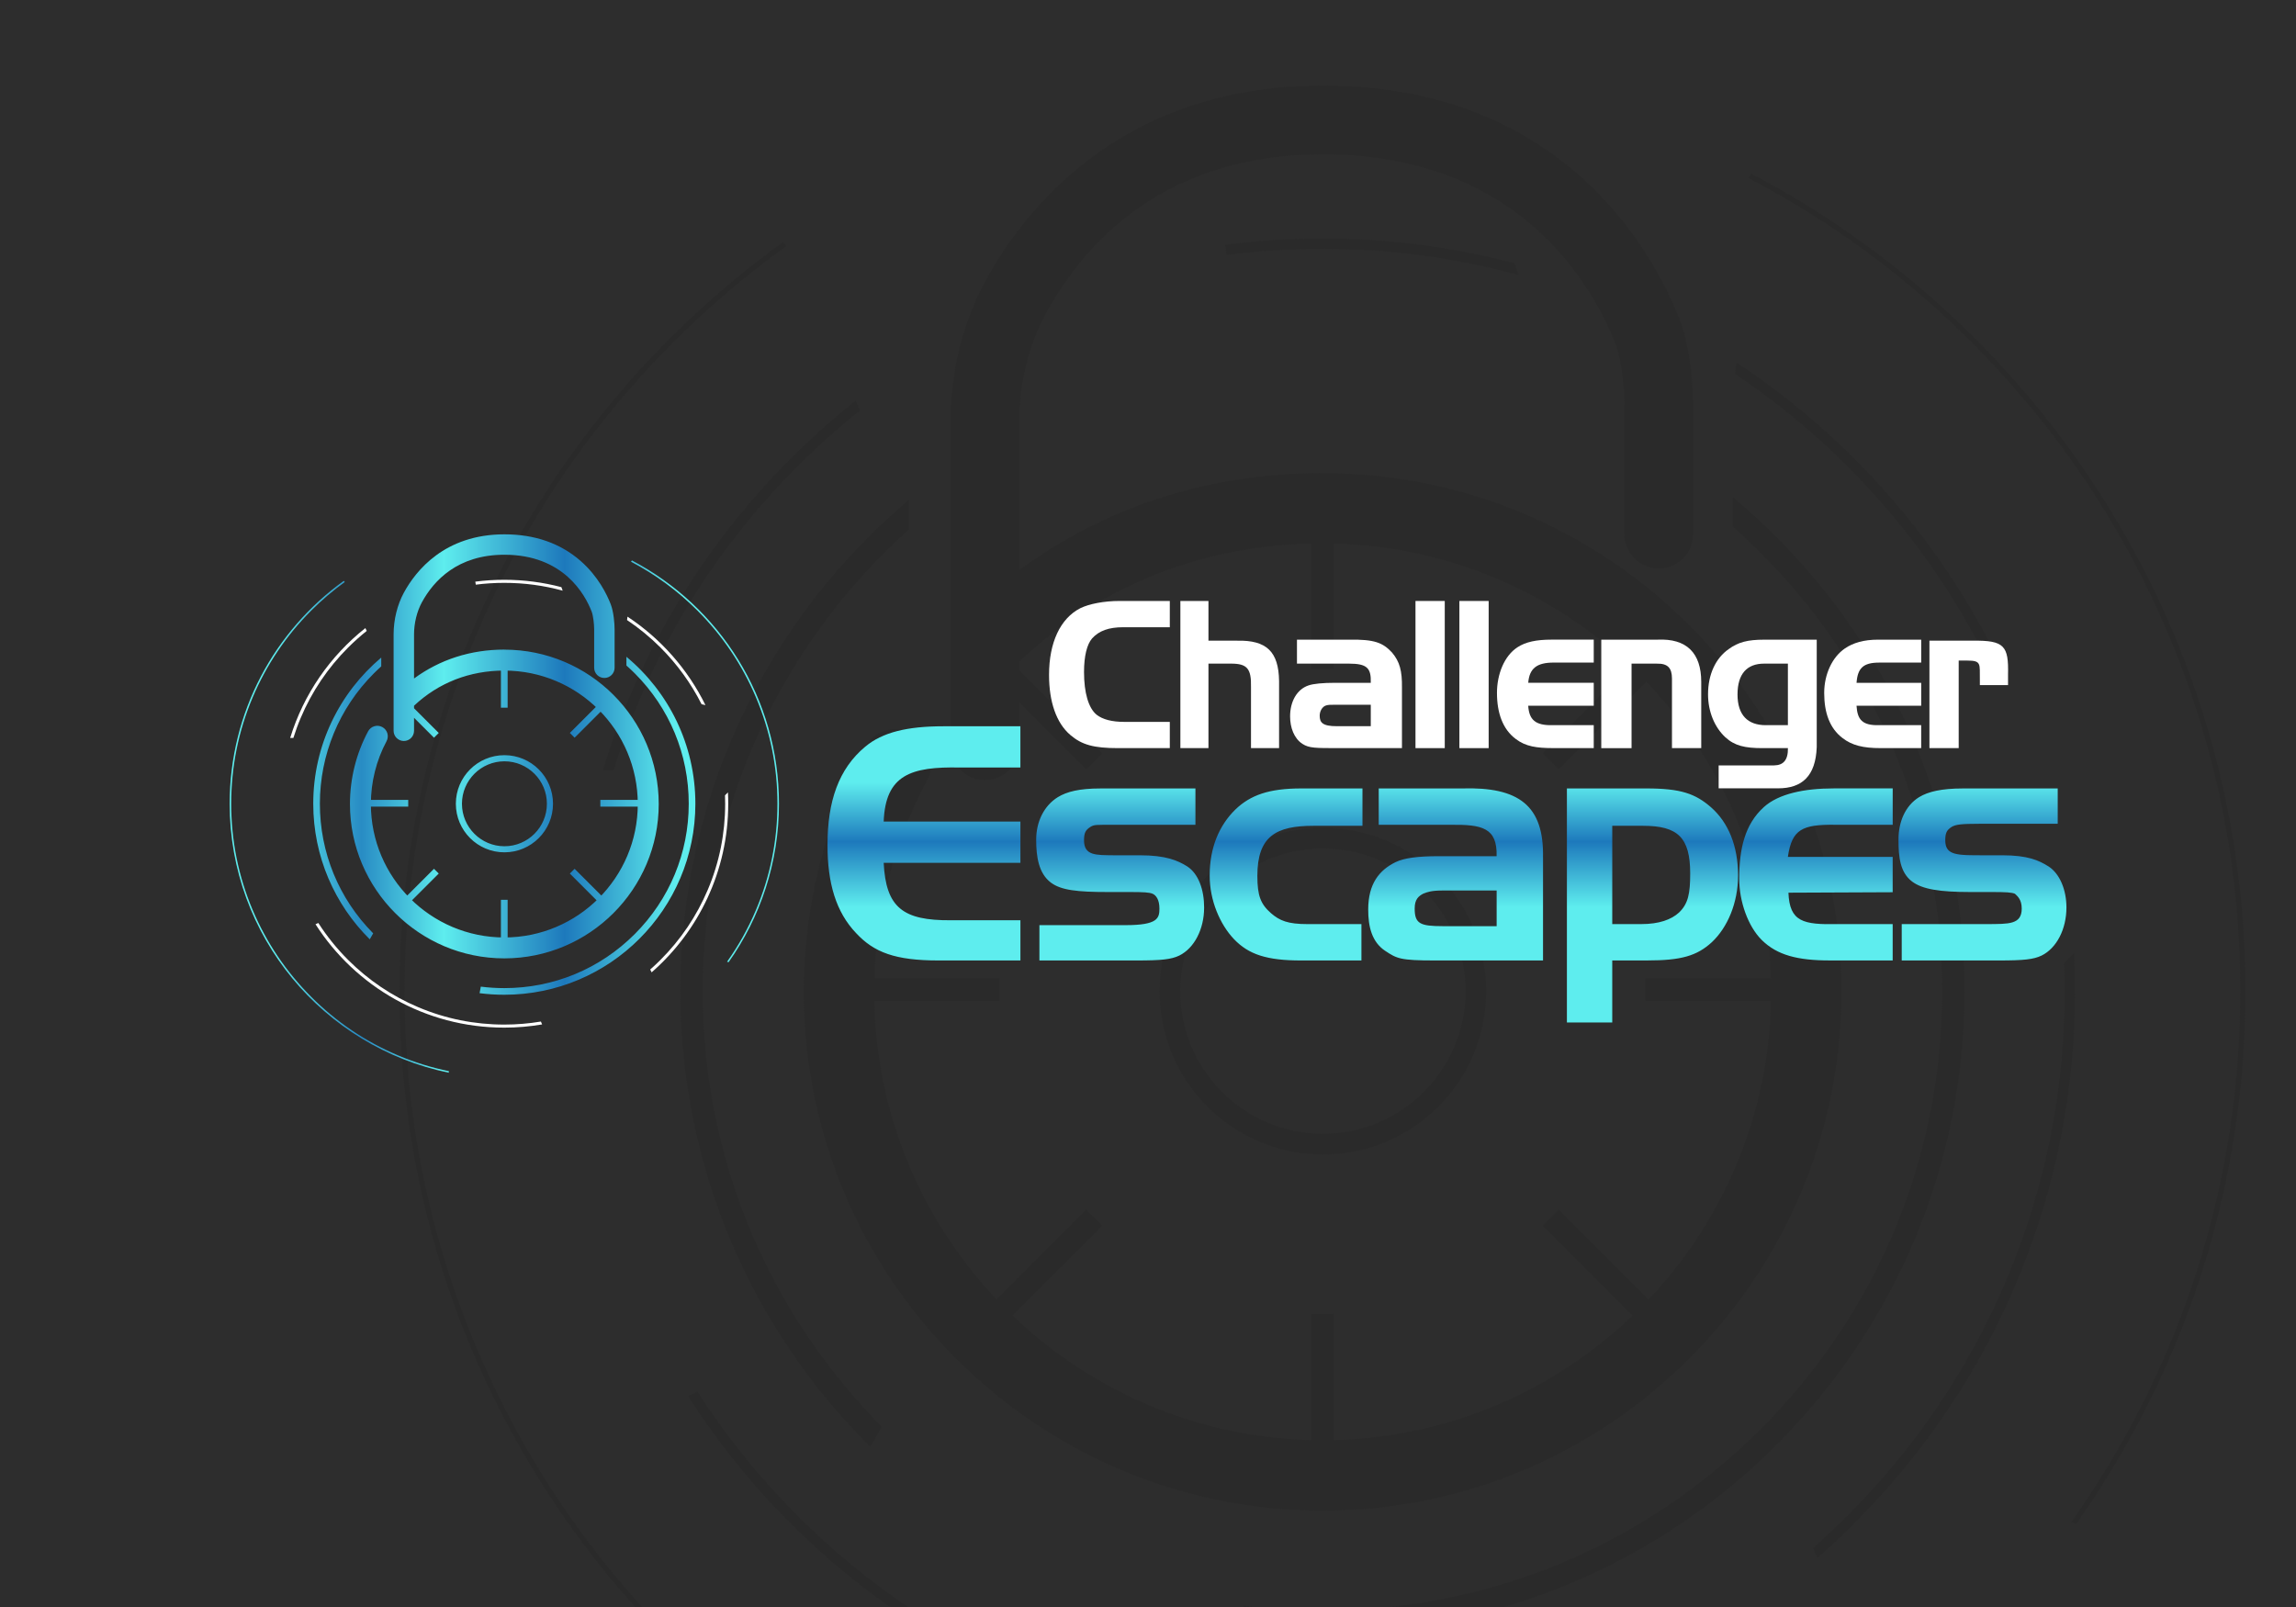 <?xml version="1.0" encoding="UTF-8"?>
<svg xmlns="http://www.w3.org/2000/svg" xmlns:xlink="http://www.w3.org/1999/xlink" id="Challenger" viewBox="0 0 1000 700" width="720" height="504">
  <defs>
    <style>
      .cls-1 {
        clip-path: url(#clippath);
      }

      .cls-2 {
        fill: none;
      }

      .cls-2, .cls-3, .cls-4, .cls-5, .cls-6, .cls-7 {
        stroke-width: 0px;
      }

      .cls-3 {
        fill: url(#linear-gradient);
      }

      .cls-4 {
        fill: url(#linear-gradient-2);
      }

      .cls-5 {
        fill: #2d2d2d;
      }

      .cls-6 {
        fill: #2a2a2a;
      }

      .cls-7 {
        fill: #fff;
      }
    </style>
    <clipPath id="clippath">
      <rect class="cls-2" width="1000" height="700"/>
    </clipPath>
    <linearGradient id="linear-gradient" x1="100.02" y1="350" x2="339.26" y2="350" gradientUnits="userSpaceOnUse">
      <stop offset=".08" stop-color="#5eedee"/>
      <stop offset=".24" stop-color="#288cc4"/>
      <stop offset=".39" stop-color="#5eedee"/>
      <stop offset=".61" stop-color="#1d79bc"/>
      <stop offset=".81" stop-color="#5eedee"/>
    </linearGradient>
    <linearGradient id="linear-gradient-2" x1="630.19" y1="445.41" x2="630.19" y2="316.36" gradientUnits="userSpaceOnUse">
      <stop offset=".39" stop-color="#5eedee"/>
      <stop offset=".61" stop-color="#1d79bc"/>
      <stop offset=".81" stop-color="#5eedee"/>
    </linearGradient>
  </defs>
  <g id="Challenger_BG">
    <rect class="cls-5" width="1000" height="700"/>
    <g class="cls-1">
      <g>
        <path class="cls-6" d="m576.17,369.6c34.27,0,62.15,27.88,62.15,62.15s-27.88,62.15-62.15,62.15-62.15-27.88-62.15-62.15,27.88-62.15,62.15-62.15m0-8.97c-39.28,0-71.12,31.84-71.12,71.12s31.84,71.13,71.12,71.13,71.12-31.84,71.12-71.13-31.84-71.12-71.12-71.12h0Zm-.12-154.55c-49.24,0-94.36,14.53-132.17,42.3v-64.53c0-16.48,4.18-33.62,11.48-47.03,17.29-31.76,52.29-69.62,120.82-69.62,86.38,0,118.11,58.35,127.74,83.44,2.12,5.52,3.6,17.97,3.6,25.69v56.33c0,8.26,6.69,14.95,14.95,14.95s14.95-6.69,14.95-14.95v-56.33c0-8.79-1.49-25.73-5.58-36.4-5.41-14.1-18.37-41.13-44.32-63.8-29.51-25.77-66.97-38.83-111.33-38.83-87.6,0-129.75,53.4-147.08,85.23-9.75,17.91-15.12,39.69-15.12,61.32v141c0,8.26,6.69,14.95,14.95,14.95s14.95-6.69,14.95-14.95v-36.68c35.82-33.68,81.43-51.46,132.17-51.46,107.71,0,195.33,87.62,195.33,195.33s-87.62,195.33-195.33,195.33-195.33-87.62-195.33-195.33c0-32.07,7.93-63.86,22.94-91.94,3.99-7.46,1.17-16.74-6.29-20.72-7.46-3.99-16.74-1.17-20.73,6.29-17.38,32.51-26.56,69.29-26.56,106.38,0,124.59,101.36,225.96,225.96,225.96s225.96-101.37,225.96-225.96-101.36-225.96-225.96-225.96Zm4.85,24.8h-9.85v60.28h9.85v-60.28Zm0,341.47h-9.85v60.28h9.85v-60.28Zm140.6-279.89l-6.96-6.96-42.62,42.62,6.96,6.96,42.62-42.62Zm-241.46,241.46l-6.96-6.96-42.62,42.62,6.96,6.96,42.62-42.62Zm296.81-97.97v-9.85s-60.28,0-60.28,0v9.85s60.28,0,60.28,0Zm-341.47,0v-9.85s-60.28,0-60.28,0v9.85s60.28,0,60.28,0Zm279.15,140.6l6.96-6.96-42.62-42.62-6.96,6.96,42.62,42.62Zm-241.46-241.46l6.96-6.96-42.62-42.62-6.96,6.96,42.62,42.62Zm-94.03,295.13l4.99-8.76c-50.3-50.86-77.99-118.18-77.99-189.77s28.08-139.89,79.06-190.87c3.49-3.49,7.07-6.87,10.72-10.15v-12.86c-60.84,51.3-99.5,128.07-99.5,213.88,0,77.63,31.64,147.86,82.72,198.53Zm375.67-413.6v12.8c4.14,3.67,8.19,7.45,12.13,11.39,50.98,50.98,79.06,118.77,79.06,190.87s-28.08,139.89-79.06,190.87c-50.98,50.98-118.77,79.06-190.87,79.06-11.59,0-23.06-.73-34.37-2.16l-1.82,9.55c11.85,1.53,23.93,2.33,36.19,2.33,154.45,0,279.65-125.2,279.65-279.65,0-86.47-39.26-163.77-100.91-215.07Zm-461.41,497.74c-36.71-36.71-65.54-79.47-85.67-127.07-20.85-49.28-31.41-101.64-31.41-155.6s10.57-106.32,31.41-155.6c20.13-47.6,48.96-90.35,85.67-127.07,15.36-15.36,31.79-29.32,49.18-41.86l-1.45-1.67c-101.18,73-167.05,191.9-167.05,326.21,0,194.12,137.6,356.11,320.58,393.75l.36-2.2c-25.47-5.25-50.38-12.98-74.54-23.2-47.6-20.13-90.36-48.96-127.07-85.67ZM762.72,75.63c-.44.63-.87,1.25-1.28,1.84,35.75,18.72,68.36,42.68,97.22,71.55,36.71,36.71,65.54,79.47,85.67,127.07,20.85,49.28,31.41,101.64,31.41,155.6s-10.57,106.32-31.41,155.6c-11.37,26.87-25.5,52.19-42.26,75.76l2.17.75c46.45-65.56,73.75-145.65,73.75-232.11,0-154.61-87.29-288.8-215.27-356.06Z"/>
        <g>
          <path class="cls-6" d="m755.65,162.84c17.49,11.71,33.85,25.15,48.95,40.24,24.51,24.51,44.65,52.35,60.11,82.97l5.67,1.36c-25.87-52.68-65.46-97.4-114.12-129.5l-.6,4.93Z"/>
          <path class="cls-6" d="m534.24,111.05c13.76-1.77,27.68-2.67,41.75-2.67,29.19,0,57.79,3.84,85.46,11.42l-1.87-5.13c-26.69-7.02-54.7-10.77-83.59-10.77-14.38,0-28.54.93-42.42,2.73l.68,4.43Z"/>
          <path class="cls-6" d="m629.62,750.55c-17.6,2.93-35.5,4.43-53.63,4.43-43.65,0-85.99-8.55-125.84-25.4-38.5-16.28-73.07-39.59-102.77-69.29-16.55-16.55-31.12-34.63-43.59-54.05l-4.09,1.89c58.24,91.01,160.22,151.34,276.28,151.34,18.88,0,37.38-1.62,55.39-4.68l-1.75-4.23Z"/>
          <path class="cls-6" d="m899.03,419.39c.15,4.09.25,8.18.25,12.29,0,43.65-8.55,85.99-25.4,125.84-16.28,38.5-39.6,73.07-69.29,102.77-4.87,4.87-9.89,9.55-15.02,14.08l2.07,4.15c68.71-60.08,112.12-148.38,112.12-246.83,0-5.57-.14-11.11-.42-16.61l-4.32,4.32Z"/>
          <path class="cls-6" d="m267.25,335.45c3.12-10,6.73-19.88,10.84-29.6,16.28-38.5,39.6-73.07,69.29-102.77,8.67-8.67,17.78-16.79,27.26-24.36l-2-4.12c-51.44,40.74-90.36,96.59-110.07,160.85h4.68Z"/>
        </g>
      </g>
    </g>
  </g>
  <g id="Challenger_Logo">
    <path class="cls-3" d="m219.7,331.62c10.2,0,18.5,8.3,18.5,18.5s-8.3,18.5-18.5,18.5-18.5-8.3-18.5-18.5,8.3-18.5,18.5-18.5m0-2.67c-11.69,0-21.16,9.48-21.16,21.16s9.48,21.16,21.16,21.16,21.16-9.48,21.16-21.16-9.48-21.16-21.16-21.16h0Zm-.04-45.99c-14.65,0-28.08,4.33-39.33,12.59v-19.2c0-4.91,1.25-10.01,3.42-13.99,5.15-9.45,15.56-20.72,35.95-20.72,25.7,0,35.15,17.36,38.01,24.83.63,1.64,1.07,5.35,1.07,7.64v16.76c0,2.46,1.99,4.45,4.45,4.45s4.45-1.99,4.45-4.45v-16.76c0-2.61-.44-7.66-1.66-10.83-1.61-4.2-5.47-12.24-13.19-18.98-8.78-7.67-19.93-11.55-33.13-11.55-26.07,0-38.61,15.89-43.77,25.36-2.9,5.33-4.5,11.81-4.5,18.25v41.96c0,2.46,1.99,4.45,4.45,4.45s4.45-1.99,4.45-4.45v-10.91c10.66-10.02,24.23-15.31,39.33-15.31,32.05,0,58.12,26.07,58.12,58.12s-26.07,58.13-58.12,58.13-58.13-26.07-58.13-58.13c0-9.54,2.36-19,6.83-27.36,1.19-2.22.35-4.98-1.87-6.17-2.22-1.19-4.98-.35-6.17,1.87-5.17,9.67-7.9,20.62-7.9,31.66,0,37.08,30.16,67.24,67.24,67.24s67.24-30.16,67.24-67.24-30.16-67.24-67.24-67.24Zm1.44,7.38h-2.93v17.94h2.93v-17.94Zm0,101.61h-2.93v17.94h2.93v-17.94Zm41.84-83.29l-2.07-2.07-12.68,12.68,2.07,2.07,12.68-12.68Zm-71.85,71.85l-2.07-2.07-12.68,12.68,2.07,2.07,12.68-12.68Zm88.32-29.15v-2.93s-17.94,0-17.94,0v2.93s17.94,0,17.94,0Zm-101.61,0v-2.93s-17.94,0-17.94,0v2.93s17.94,0,17.94,0Zm83.07,41.84l2.07-2.07-12.68-12.68-2.07,2.07,12.68,12.68Zm-71.85-71.85l2.07-2.07-12.68-12.68-2.07,2.07,12.68,12.68Zm-27.98,87.82l1.49-2.61c-14.97-15.13-23.21-35.17-23.21-56.47s8.36-41.63,23.53-56.8c1.04-1.04,2.11-2.04,3.19-3.02v-3.83c-18.1,15.26-29.61,38.11-29.61,63.64,0,23.1,9.41,44,24.61,59.08Zm111.79-123.08v3.81c1.23,1.09,2.44,2.22,3.61,3.39,15.17,15.17,23.53,35.34,23.53,56.8s-8.36,41.63-23.53,56.8c-15.17,15.17-35.34,23.53-56.8,23.53-3.45,0-6.86-.22-10.23-.64l-.54,2.84c3.53.46,7.12.69,10.77.69,45.96,0,83.22-37.26,83.22-83.22,0-25.73-11.68-48.73-30.03-64Zm-137.3,148.11c-10.92-10.93-19.5-23.65-25.49-37.81-6.2-14.67-9.35-30.24-9.35-46.3s3.15-31.64,9.35-46.3c5.99-14.17,14.57-26.89,25.49-37.81,4.57-4.57,9.46-8.72,14.63-12.46l-.43-.5c-30.11,21.72-49.71,57.11-49.71,97.07,0,57.77,40.95,105.97,95.4,117.17l.11-.65c-7.58-1.56-14.99-3.86-22.18-6.9-14.17-5.99-26.89-14.57-37.81-25.49Zm139.68-190.07c-.13.19-.26.37-.38.55,10.64,5.57,20.34,12.7,28.93,21.29,10.92,10.93,19.5,23.65,25.49,37.81,6.2,14.67,9.35,30.24,9.35,46.3s-3.15,31.64-9.35,46.3c-3.38,8-7.59,15.53-12.58,22.54l.65.22c13.82-19.51,21.95-43.34,21.95-69.07,0-46.01-25.98-85.94-64.06-105.95Z"/>
    <g>
      <path class="cls-7" d="m509.51,325.88h-22.52c-10.68,0-15.82-1.44-20.87-5.77-6.02-5.19-9.22-14.32-9.22-26.14,0-14.13,4.95-24.6,13.59-29.02,3.88-1.92,10.39-3.17,17.08-3.17h21.93v11.44h-20.28c-6.31,0-10.58,1.54-13.59,4.9-2.23,2.59-3.49,7.69-3.49,14.61,0,9.03,1.94,15.76,5.53,18.64,2.62,2.02,6.6,3.08,12.03,3.08h19.8v11.44Z"/>
      <path class="cls-7" d="m526.32,279.08h12.51c12.87-.29,18.08,4.81,18.26,17.59v29.21h-12.23v-26.62c.18-7.98-1.64-10.19-8.67-10.19h-9.86v36.81h-12.23v-64.1h12.23v17.3Z"/>
      <path class="cls-7" d="m597.03,297.43c.2-6.44-1.61-8.36-9.55-8.36h-22.6v-10.44h22.6c11.17-.19,14.8,1.31,18.82,5.63,3.33,3.94,4.41,7.98,4.31,15.28v26.33h-27.64c-9.9,0-12.8.06-15.74-1.86-3.63-2.4-5.34-7.08-5.34-11.98,0-6.34,2.89-11.72,7.98-13.45,2.16-.77,6.42-1.15,11.52-1.15h15.63Zm-14.75,9.55c-3.14,0-3.58,0-4.66.29-1.76.48-2.84,2.56-2.84,4.48,0,2.98,1.22,4.58,7.5,4.58h14.75v-9.35h-14.75Z"/>
      <path class="cls-7" d="m616.5,325.88v-64.1h12.75v64.1h-12.75Z"/>
      <path class="cls-7" d="m635.62,325.88v-64.1h12.75v64.1h-12.75Z"/>
      <path class="cls-7" d="m694.13,307.42h-28.53c.39,6.05,3.03,8.65,10.68,8.46h17.86v9.99h-17.45c-7.55,0-12.21-.71-16.52-3.98-5.69-4.23-8.18-11.4-8.18-20.05,0-8.17,3.18-16.11,8.87-19.86,3.63-2.4,8.38-3.36,14.85-3.36h18.43v9.99h-17.45c-7.25,0-10.59,2.46-11.08,8.81h28.53v9.99Z"/>
      <path class="cls-7" d="m721.96,278.63c12.56-.58,19,5.73,19,18.42v28.83h-12.75v-30.27c0-4.71-1.9-6.63-6.56-6.53h-11.04v36.81h-13.19v-47.25h24.54Z"/>
      <path class="cls-7" d="m791.26,325.49c-.49,12.59-6.43,17.9-16.81,17.9h-25.91v-9.99h24.17c3.85-.06,6.1-2.14,6-7.52h-11.05c-7.67,0-12.13-1-16.21-4.74-4.66-4.32-7.53-11.11-7.53-18.7,0-8.74,3.36-15.82,9.08-19.76,4.08-2.98,8.25-4.04,15.33-4.04h22.93v46.86Zm-22.89-36.42c-7.47,0-11.61,4.42-11.61,13.45s4.52,13.36,12.29,13.36h9.65v-26.81h-10.33Z"/>
      <path class="cls-7" d="m836.75,307.42h-28.16c.38,6.05,2.47,8.65,9.89,8.46h18.27v9.99h-17.82c-7.33,0-12.31-1.15-16.49-4.42-5.52-4.23-7.93-10.96-7.93-19.6,0-8.17,3.52-15.66,9.04-19.41,3.52-2.4,8.15-3.81,14.43-3.81h18.78v9.99h-18.27c-7.04,0-9.42,2.46-9.89,8.81h28.16v9.99Z"/>
      <path class="cls-7" d="m859.27,279.08c13.7-.19,15.6,2.26,15.31,14.75v4.61h-12.27v-2.5c-.1-6.73.77-8.2-5.51-8.2h-3.71v38.14h-12.75v-46.8h18.93Z"/>
    </g>
    <path class="cls-4" d="m410.83,316.36h33.59v17.97h-26.24c-21.49-.46-32.51,3.2-33.3,23.54h59.55v17.96h-59.55c.96,19.58,8.44,25.18,29.3,25.03h30.25v17.52h-35.59c-18.95,0-28.18-3.52-35.98-11.93-8.76-9.18-12.45-21.72-12.45-38.39,0-18.97,4.84-33.19,16.46-42.83,7.48-6.27,18.37-8.87,33.97-8.87Zm106.26,61.04c-4.14-2.6-9.35-4.85-20.65-4.85h-11.45c-7.5-.1-12.85.25-12.85-6.48,0-3.36.67-4.48,2.74-5.85,1.75-1.07,2.48-.93,10.12-.93h35.66v-15.84h-41.39c-9.07,0-14.6,1.36-18.58,3.81-5.89,3.67-9.39,10.55-9.39,18.51,0,7.49,1.12,14.68,6.37,18.66,4.45,3.36,11.58,4.13,24.78,4.13h9.39c6.36,0,8.75.15,10.18.76,1.43.63,2.96,2.48,2.96,6.45,0,4.19-.73,7.22-14.73,7.22h-37.54v15.39h42.31c10.82,0,15.11-.46,18.61-2.14,6.52-3.21,10.82-11.47,10.82-20.95,0-7.65-2.42-14.67-7.35-17.88Zm20.98-24.79c-7.02,6.88-11.21,16.53-11.21,28.77,0,10.86,4.48,21.25,10.56,27.67,6.4,6.73,14.35,9.33,29.33,9.33h26.21v-15.84h-23.4c-8.74,0-12.21-1.52-15.96-4.73-4.52-3.98-5.97-7.58-5.97-16.3,0-17.28,8.18-21.79,24.4-21.79h21.38v-16.28h-26.65c-14.04,0-22.13,2.89-28.68,9.16Zm133.98,20.95v44.82h-47.02c-15.27,0-16.64-.84-21.73-4.2-5.73-3.82-7.42-10.38-7.39-18.13.05-11.05,4.74-16.98,11.9-20.5,3.82-1.84,9.7-2.6,18.93-2.6h25.1c.32-12.39-6.3-13.82-19.98-13.67h-31.37v-15.84h36.24c24.81-.76,35.79,7.48,35.31,30.12Zm-20.2,14.34h-23.51c-4.77,0-6.52.6-8.43,1.36-2.12,1.11-3.76,2.5-3.76,6.48,0,6.58,2.32,7.69,12.19,7.69h23.51v-15.53Zm105.14-6.54c0,11.93-4.58,22.64-11.42,29.06-6.52,5.97-13.36,7.95-28.16,7.95h-15.21v27.03h-19.75v-101.96h34.65c14.95,0,21.32,2.28,28.16,8.25,7.48,6.58,11.74,16.82,11.74,29.67Zm-20.84-.92c0-15.6-5.38-20.72-20.49-20.72h-13.46v42.81h12.66c7.79,0,13.08-1.97,16.42-5.03,3.98-3.82,4.87-8.19,4.87-17.06Zm32.1-28.89c-8.39,7.56-10.75,18.35-10.75,31.2,0,9.94,3.82,20.79,9.86,26.75,6.68,6.58,15.62,8.87,29.62,8.87h27.36v-15.84h-24.02c-14.95.31-20.9-.98-21.38-13.68l45.4-.2v-15.39h-45.65c1.75-12.08,6.3-14.14,20.62-13.99h25.04v-15.84h-25.77c-12.73,0-23.9,2.33-30.32,8.11Zm123.95,25.85c-4.14-2.6-8.91-4.85-20.2-4.85h-7.45c-11.93,0-17.3.25-17.3-6.48,0-3.36.67-4.48,2.74-5.85,1.75-1.07,4.26-1.38,11.9-1.38h34.33v-15.39h-41.39c-9.07,0-15.05,1.36-19.02,3.81-5.89,3.67-8.94,10.55-8.94,18.51,0,7.49.67,14.24,5.92,18.22,4.45,3.36,12.02,4.57,25.23,4.57h9.39c6.36,0,8.75.15,10.18.76,1.08,1.03,2.96,2.48,2.96,6.45,0,7.04-5.81,6.67-14.73,6.77h-37.54v15.84h42.31c10.82,0,15.11-.46,18.61-2.14,6.52-3.21,10.82-11.47,10.82-20.95,0-7.65-2.86-14.67-7.79-17.88Z"/>
    <g>
      <path class="cls-7" d="m273.1,270.09c5.2,3.48,10.07,7.48,14.57,11.97,7.29,7.29,13.29,15.58,17.89,24.69l1.69.4c-7.7-15.68-19.48-28.98-33.96-38.54l-.18,1.47Z"/>
      <path class="cls-7" d="m207.22,254.68c4.09-.53,8.24-.79,12.42-.79,8.69,0,17.2,1.14,25.43,3.4l-.56-1.53c-7.94-2.09-16.28-3.21-24.87-3.21-4.28,0-8.49.28-12.62.81l.2,1.32Z"/>
      <path class="cls-7" d="m235.6,444.98c-5.24.87-10.56,1.32-15.96,1.32-12.99,0-25.59-2.54-37.45-7.56-11.46-4.85-21.74-11.78-30.58-20.62-4.93-4.93-9.26-10.3-12.97-16.08l-1.22.56c17.33,27.08,47.68,45.03,82.21,45.03,5.62,0,11.12-.48,16.48-1.39l-.52-1.26Z"/>
      <path class="cls-7" d="m315.77,346.44c.04,1.22.07,2.43.07,3.66,0,12.99-2.54,25.59-7.56,37.45-4.85,11.46-11.78,21.74-20.62,30.58-1.45,1.45-2.94,2.84-4.47,4.19l.62,1.23c20.45-17.88,33.36-44.16,33.36-73.45,0-1.66-.04-3.31-.12-4.94l-1.29,1.29Z"/>
      <path class="cls-7" d="m127.77,321.46c.93-2.98,2-5.92,3.23-8.81,4.85-11.46,11.78-21.74,20.62-30.58,2.58-2.58,5.29-5,8.11-7.25l-.6-1.23c-15.31,12.12-26.89,28.74-32.75,47.86h1.39Z"/>
    </g>
  </g>
</svg>
